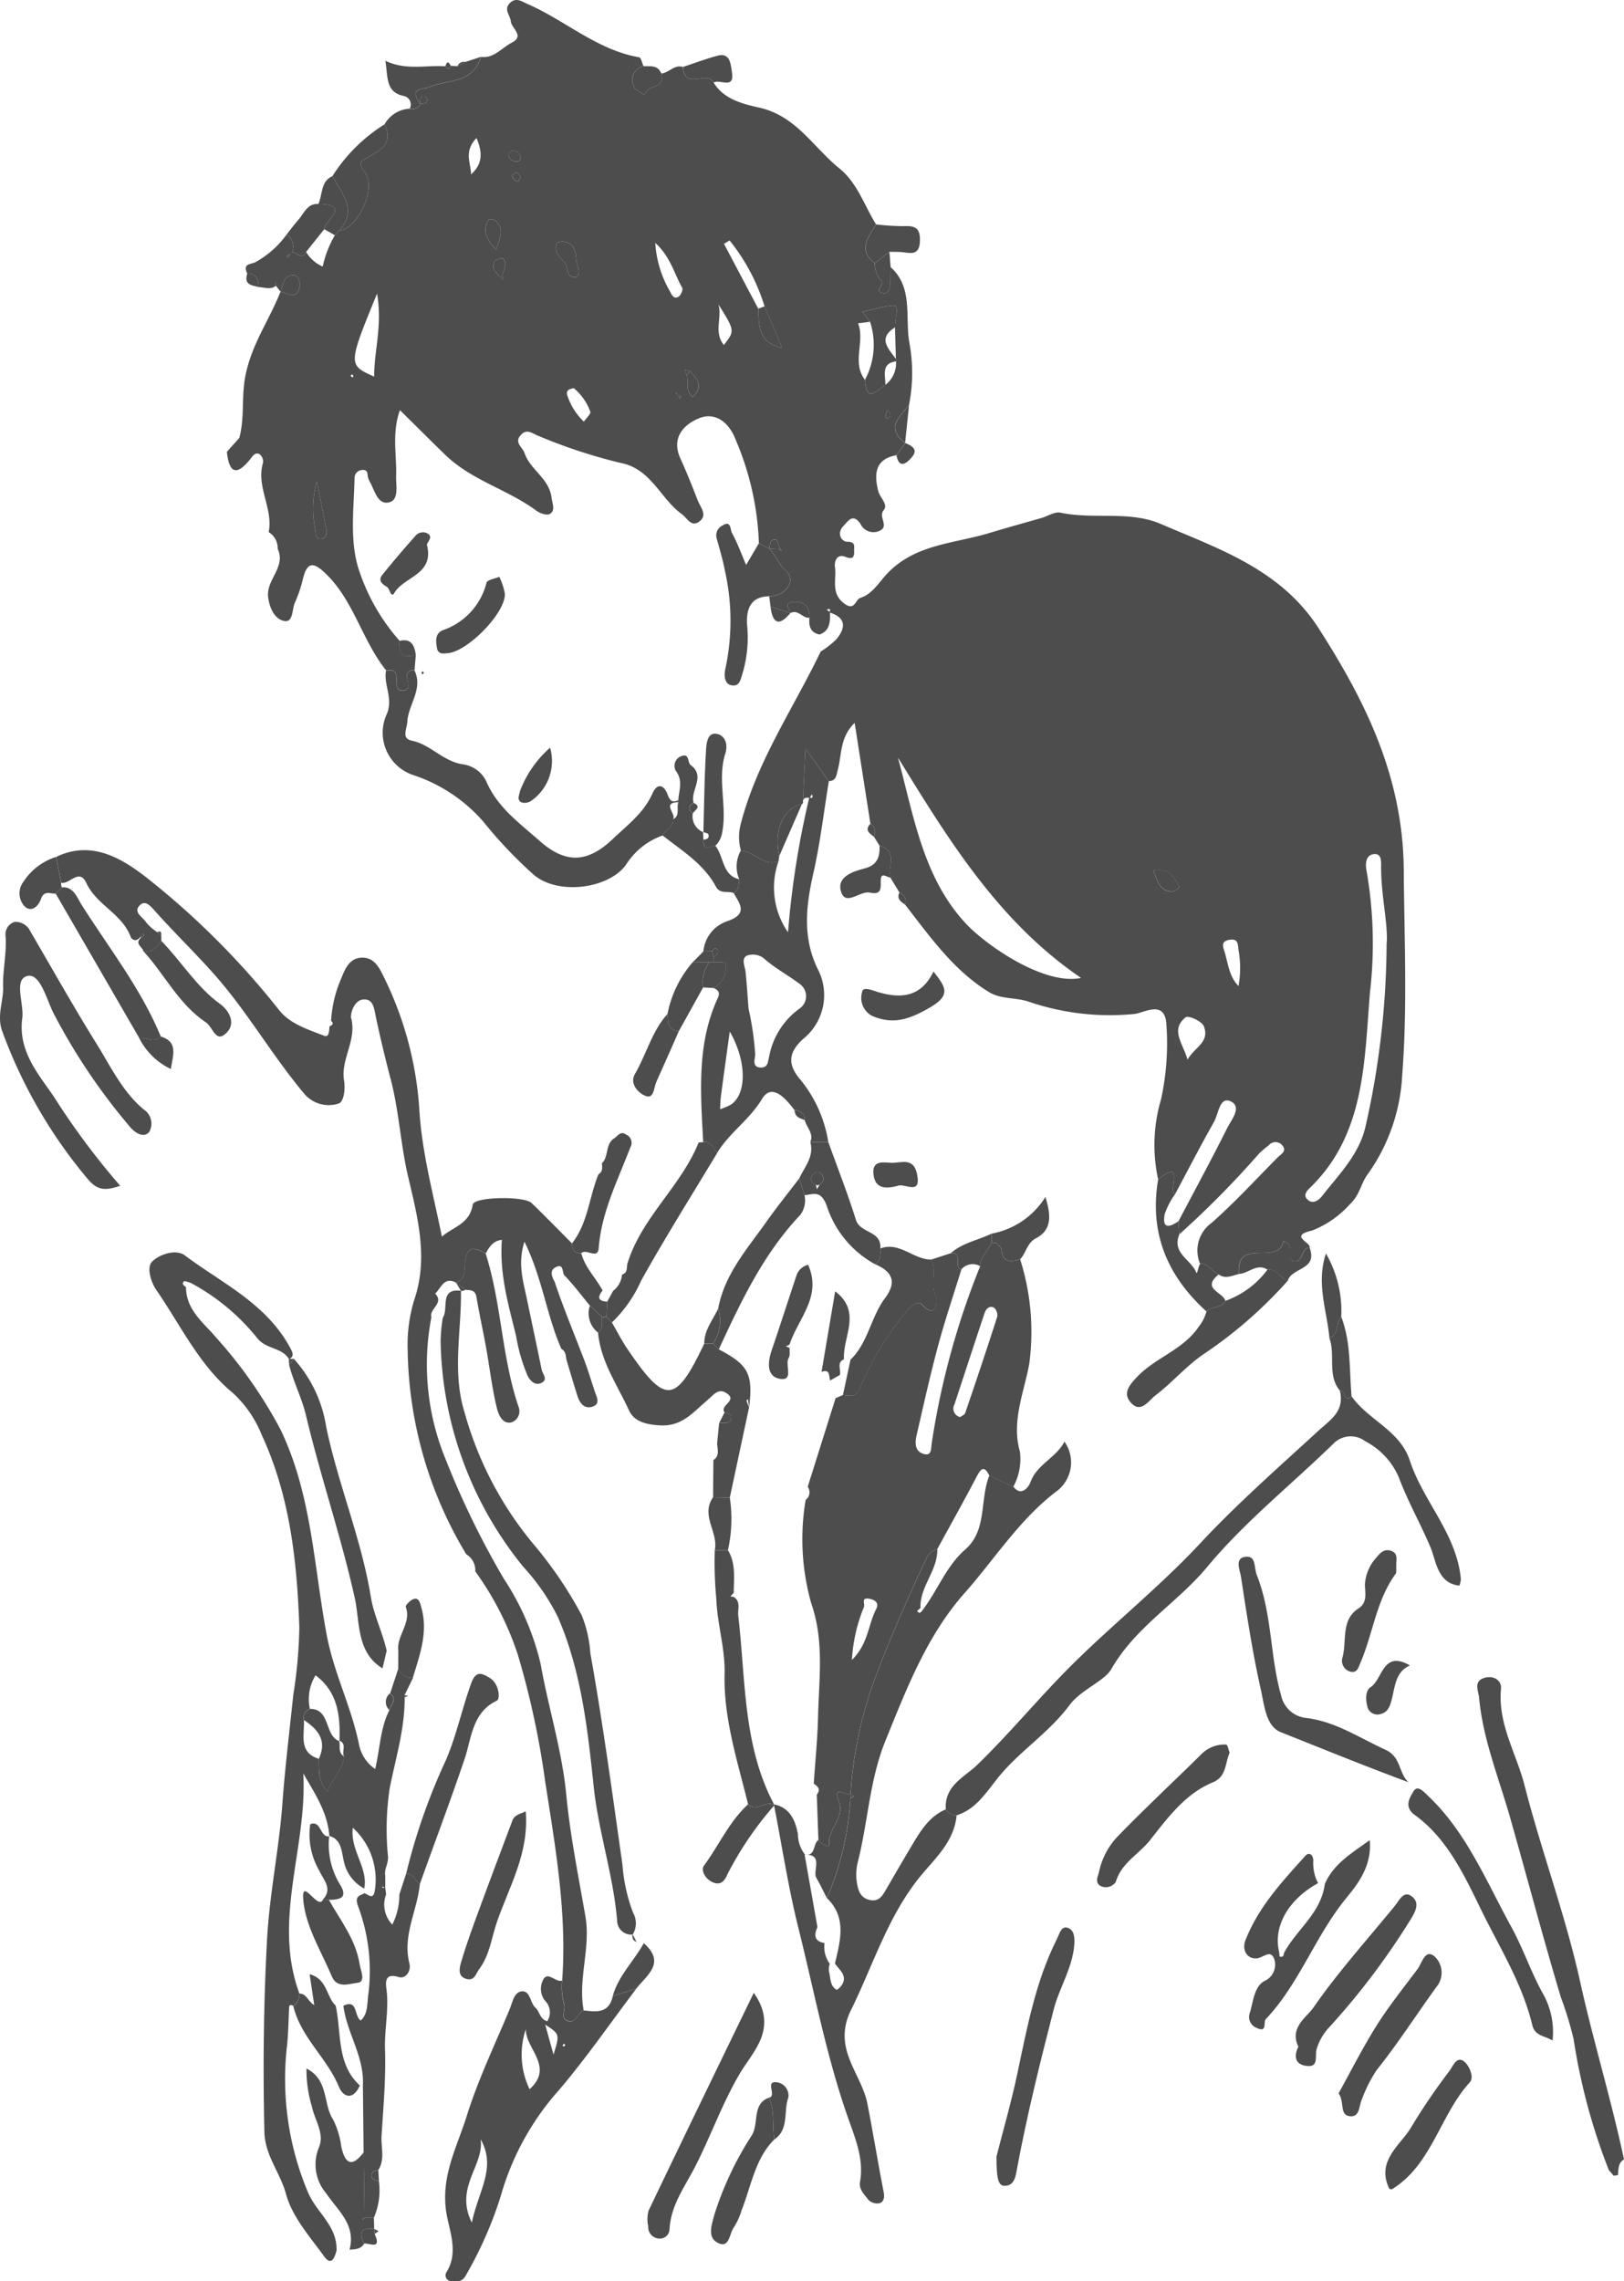 <svg xmlns="http://www.w3.org/2000/svg" xmlns:xlink="http://www.w3.org/1999/xlink" width="134.947" height="189.484" viewBox="0 0 134.947 189.484"><defs><clipPath id="a"><rect width="134.947" height="189.484" fill="#4d4d4d"/></clipPath></defs><g clip-path="url(#a)"><path d="M58.081,55.672c-1.95-2.422-2.652-5.675-4.907-7.923-1.137-1.133-1.676-1.144-2.042.519a10.918,10.918,0,0,1-.638,1.824c-.232.557-.129,1.638-.874,1.49s-1.2-.976-1.331-1.952c-.206-1.487,1.506-2.5.789-4.049a1.548,1.548,0,0,0-.749-1.38c.4-1.973-1.077-3.785-.461-5.791a.8.8,0,0,0-.3-.689c-.391-.19-.6.208-.817.478-1.165,1.426-1.726.984-1.893-.673l1.03-1.149c.457-1.658.167-3.377.5-5.115.513-2.668,1.99-4.658,2.909-7,.572,0,1.356.737,1.592-.406.066-.319-.013-1.009-.522-1-.771.014-.859.782-1.04,1.388l-.382-.489c0-.106,0-.211-.006-.316q-.017.159-.034.318c-.452.34-.938.1-1.411.089,0-.659-.219-1.126-.941-1.126-.432-.882.351-.736.725-.971a7.928,7.928,0,0,0,2.547-2.274,1.2,1.2,0,0,1,.435,1.494l.037.049-.5.243.069.135L50.245,21l-.021-.04c.4-.081.829.727,1.216-.033a2.964,2.964,0,0,0,1.38,1.213,8.879,8.879,0,0,1,1.01-2.6l.351-.37c1.553-.19,3.157-3.505,2.136-4.848-.675-.888-.251-.957.27-1.257,1.041-.6,2.132-1.155,1.372-2.738a2.542,2.542,0,0,1,2.093-1.3.767.767,0,0,0,.9-.39c.223-.067.564.026.538-.385a.372.372,0,0,0-.249-.263c-.387-.016-.291.343-.361.573-.9-1.29.219-1.091.862-1.353,1.517-.619,3.577-.258,4.236-2.485,1.069.144,1.713-.749,2.543-1.174,1.111-.57-.01-1.179-.068-1.77C68.4,1.252,67.8.758,68.42.209c.491-.436.946-.083,1.368.1,3.158,1.362,5.827,3.853,9.329,4.449.153.026.24.481.358.736a1.174,1.174,0,0,0-.8,1.7c.105.312.6.478.919.711.069-.916,1.79-.464,1.357-1.8.636-.052,1.09-.766,1.8-.542.124,2,1.995.235,2.554,1.3.878,1.456,2.627,1.81,3.817,2.083,3.059.7,4.475,3.306,6.624,5.037,1.5,1.21,2.075,3.075,3.052,4.655-.629,1.056-1.558,2.1-.109,3.234a2.211,2.211,0,0,0,.591,1.506c.189.277-.656.8.067.971.47.112.638-.41.646-.879.007-.427.01-.855.015-1.283,1.935,1.732,1.159,4.245,1.58,6.388a13.735,13.735,0,0,1-.053,5.085c-.8.965-1.963,1.888-.328,3.133l.024.007-.744,1.01c-1.734.322-1.883,1.5-1.5,2.995.14.542.841,1.1.457,1.555-.5.588.465,1.306-.31,1.711a1.194,1.194,0,0,1-1.629-.557c-.626-.9-1-.267-1.421.179-.59.632-.148,1.308.329,1.308.733,0,.544.42.563.763.035.619-.2.694-.759.478-.638-.245-.9.34-.832.84.149,1.041-.386,2.227.808,3.076.857.61.875-.364,1.312-.5.944-.3,1.468-1.182,2.111-1.894,2.331-2.574,5.618-2.588,8.573-3.484,1.446-.438,2.9-.835,4.355-1.255.531-.153,1.1-.541,1.582-.44,2.761.583,5.721-.189,8.332.934,4.832,2.078,9.977,3.773,13.124,8.676,3.908,6.089,7.014,12.368,7.069,20.089.041,5.687.313,11.333-.131,17.04a15.489,15.489,0,0,1-2.895,8.25c-.551.763-.617,1.677-1.48,2.484a8.272,8.272,0,0,1-3.108,2.153c-2.022.448.011,1.028-.224,1.426-.757-.039-.47,1.473-1.493,1.071-.332-.465.245-1.389-.671-1.6-.439,2.094-3.952-.415-3.7,2.712-.56.134-1.116.447-1.686.036-.562-.2-.825-.969-1.537-.88a2.827,2.827,0,0,1,.97-3.41c1.917-1.7,3.666-3.6,5.475-5.427.269-.272.818-.525.363-1.031a.732.732,0,0,0-1.121.041,7.083,7.083,0,0,0-.8.686A78.025,78.025,0,0,1,124,102.525q-.034-.545-.067-1.091c1.358-2.577,2.747-5.137,4.051-7.743.34-.682,1.265-1.756.273-2.213-.912-.419-1,1.053-1.381,1.721-1.115,1.973-2.157,3.992-3.227,5.993-.645-.187.853-3.075-1.408-1.225a13.362,13.362,0,0,1,.239-6.649,21.736,21.736,0,0,0,.448-6.193c-.105-2.15-1.877-.968-2.683-.9a20.832,20.832,0,0,1-8.729-1.012c-1.125-.394-2.306-.172-3.375-.833-2.916-1.8-4.858-4.577-6.928-7.238a.808.808,0,0,0-.472-1.015l-.757-1.236c-.245-.9.672-2.233-.894-2.645l-.46-.735c.113-.428.127-.827-.3-1.094-.424-2.713-.848-5.427-1.307-8.37-1.226,1.172-1.069,2.628-1.392,3.86-.141.537-.136.947-.754.976L92.939,62.2c-.089,1.752-.154,3.045-.22,4.338a.2.2,0,0,1-.083.26c-1.547.319-2.37,2.205-1.879,4.306l-.059.431c-1.242.48-2.023-.83-3.128-.88a4.211,4.211,0,0,1-.035-2.13c1.339-5.258,4.377-9.641,6.665-14.408a7.419,7.419,0,0,0,1.287-1c.822-.977.826-1.82-.555-2.242.079-.249.062-.388-.227-.221l.268.186c.013.775.023,1.548-.866,1.863-.75-.147-.913-.687-.842-1.383.033-1.023-.543-1.405-1.4-1.31-.751.083-.261.579-.185.922h0l-1.648-.54q-.055-.43-.11-.86c1.476-.037,2.239-1.349,1.4-2.109-.644-.582-.865-1.32-1.407-1.858l.8.058.24.153-.144-.254c-.115-.243-.21-.678-.349-.7-.466-.055-.491.387-.541.749l-.854-.447a23.944,23.944,0,0,0-1.93-8.593c-.589-1.539-1.755-2.3-3.015-1.8-1.17.463-2.417,1.538-1.569,3.379.525,1.14.981,2.315,1.443,3.486.223.563.836,1.2.1,1.736-.666.479-.983-.3-1.45-.637-1.777-1.291-2.539-3.763-5.081-4.245a44.269,44.269,0,0,1-6.807-2.239c-.525-.192-.955-.641-1.471-.085-.589.635.14,1.025.3,1.5.474,1.409,2.042,2.083,2.251,3.721.065.51.334,1.056-.139,1.34-.25.151-.82-.043-1.121-.265-2.406-1.778-5.393-2.517-7.591-4.657-1.237-1.2-2.461-2.425-3.754-3.7-.683,1.94-.253,3.73-.314,5.5-.025.722.263,1.94-.56,2.156-.968.254-1.208-.955-1.611-1.683a1.49,1.49,0,0,1-.169-.4c-.057-.271,0-.614-.419-.6a.664.664,0,0,0-.695.665c-.054,2.641-.45,5.408.44,7.863a16.68,16.68,0,0,0,3.3,5.657c-.121,1.122.343,1.488,1.352,1.15q-.052.65-.105,1.3c-1.374-.048.06,1.557-.881,1.683-1.223.162.018-1.835-1.278-1.683a1.179,1.179,0,0,1-.208-.011M82.336,32.821l-.161-.23c.007.043,0,.1.024.124a.665.665,0,0,0,.163.081c.069.1,0,.475.279.152l-.3-.127m1.027-1.981-.487-.128.194.454c.187.558-.2,1.278.49,1.8.95-.848.38-1.486-.2-2.121m5.649-5.2C89.08,27,88.976,28.484,91,28.89l-1.465-3.442a16.327,16.327,0,0,0-2.907-5.475l-.464.28,2.845,5.384m11.366,1.554a9.2,9.2,0,0,1,.106-1.075c.086-.4.07-.8-.4-.736-.81.105-1.605.336-2.406.515l.622.834-.992.127c.595,1.509-.545,3.25.572,4.689.142,2,.994.878,1.694.423a2.243,2.243,0,0,0,.886-1.955l-.008-.191q-.038-1.315-.075-2.63m.247,35.739c1.334,4.937,2.1,10.017,5.688,13.832,1.591,1.689,6.4,5.109,9.529,4.467-6.878-4.675-11.031-11.512-15.217-18.3m40.6,15.533c.159-1.568-.443-3.945-.453-6.358,0-.5.074-1.219-.584-1.161-.686.061-.751.789-.626,1.391a34.973,34.973,0,0,1,.289,10.046c-.478,5.711-.385,11.726-4.872,16.165-.255.253-.749.657-.349,1.066.422.431.9.166,1.252-.284,1.4-1.793,3.074-3.439,3.6-5.779a69.985,69.985,0,0,0,1.747-15.086M57.336,24.39c-2.42,5.914-2.42,5.914-.239,6.894-.016-2.148.7-4.224.239-6.894m67.346,63.628c.565-1.023,1.881-1.448,1.352-2.781-.166-.419-1.286-.914-1.507-.737-1.3,1.032-.228,2.158.156,3.518M80.454,20.18a9.074,9.074,0,0,0,1.208,4c.158.306.331.712.734.458.184-.116.381-.587.3-.727-.664-1.162-.97-2.578-2.243-3.736M73.9,23.021c.438-.444.027-.914,0-1.363-.045-.739-.166-1.48-1.07-1.589-.187-.022-.525.033-.562.141-.257.739.275,1.173.672,1.641.322.38.063,1.274.961,1.17m55.017,58.889a8.509,8.509,0,0,0,0-3.014c-.06-.54-.055-.962-.786-.827-.669.124-.511.557-.39.934.311.975.367,2.072,1.179,2.907M85.7,25.28c.33,1.1-.413,2.315.454,3.379.92-1.185.92-1.185-.454-3.379M73.686,32.245c-.35.062-.628.147-.564.519a5.169,5.169,0,0,0,1.4,2.257c.19-.279.6-.655.534-.821a4.514,4.514,0,0,0-1.372-1.955M52.334,39.974a8.548,8.548,0,0,0-.121,4.076c.046.389,0,.737.469.7.442-.039.511-.4.436-.792-.228-1.189-.467-2.376-.785-3.979m69.5,32.34c.367.848.522,1.707,1.565,1.753.209.009.624-.395.618-.4-.441-.775-.848-1.639-2.183-1.348M67.228,20.737c.361-1.007.665-1.716-.013-2.374-.185-.179-.582-.253-.717.059-.353.812-.061,1.493.731,2.315m-1.63-9.27c-1.1,1.15-.448,2.093-.456,3.022.944-.849.987-1.776.456-3.022m2.221,11.745c-.255-.6.53-1.2-.038-1.737-.095-.089-.615.077-.691.247-.332.746.325,1.053.729,1.49m.727-10.7c-.074.082-.307.242-.285.337a.651.651,0,0,0,.725.575.307.307,0,0,0,.238-.456.62.62,0,0,0-.678-.456m.717,2.158c-.091-.106-.194-.327-.324-.347s-.272.178-.409.28c.108.147.187.353.33.43.233.125.326-.088.4-.362M99.97,34.325l-.213-.262a1.112,1.112,0,0,0-.146.362c0,.162-.019.446.275.276.071-.041.058-.243.084-.376m-44.6-3.1-.113-.142-.125.132.174.145.065-.134" transform="translate(-26.004 0)" fill="#4d4d4d"/><path d="M169.378,235.891l1.631-.532c1.087-.125.182,1.19.886,1.342-.656,2.125-1.371,4.232-1.949,6.38-.656,2.439-1.2,4.912-1.77,7.374-.158.68-.166,1.4.646,1.592.586.136.543-.411.6-.86a64.993,64.993,0,0,1,4.03-14.747c.019-.814.678-1.286.958-1.961a3.452,3.452,0,0,0,.41.027l.4.463c.049,1.194.748,1.143,1.553.889a19.875,19.875,0,0,1,.765,8.642c-.408,2.358-1.515,4.786-.78,7.35a4.853,4.853,0,0,1-.548,2.906l-2-.927c-.4-.816-.667-.642-1.039.069-1.062,2.032-2.183,4.029-3.282,6.039a1.339,1.339,0,0,0-.916.8c-1.445,3.042-2.79,6.121-4.012,9.277a33.875,33.875,0,0,0-2.277,10.235c-.3.278-1.525-.836-.978.627s-1.037,2.333-.774,3.707c.027.144-.686-.106-.92-.487q-.067-1.885-.136-3.77c.361-.437.082-.681-.25-.908.124-1.866.314-3.73.358-5.6.073-3.122.523-6.218-.557-9.342a19.581,19.581,0,0,1-.474-8.631.769.769,0,0,0,.169-1.082q1.159-3.68,2.316-7.361l.6-.258c.542.037,1.122.246,1.4-.537a24.319,24.319,0,0,1,3.455-5.866c.439-.616,1.263-1.6,1.735-1.1,1.28,1.353,1.234-.523,1.21-.561-.609-1,.065-2.2-.472-3.188m2.425,13.081c.135-.107.37-.193.423-.348.906-2.657,1.8-5.318,2.657-7.992a.845.845,0,0,0-.262-.748c-.371-.2-.668.083-.794.459-.842,2.524-1.669,5.054-2.5,7.58a.719.719,0,0,0,.479,1.049m-9,20.173c1.369-1.341,1.352-2.953,2.017-4.228.269-.515-.092-.769-.561-.856-.746-.139-.331.43-.464.708a13.517,13.517,0,0,0-.991,4.376" transform="translate(-92.006 -131.264)" fill="#4d4d4d"/><path d="M54.725,193.9c.315,1.2,1.208,2.045,1.774,3.092-.471.58-.353.894.383.928l-.064,1.265c-.12.008-.24.014-.361.018l-1.015-.951c-.7-.844-1.353-1.728-2.11-2.506-.222-.228-.025-1.041-.733-.684-.666.336-.131,1.077-.079,1.231.736,2.188,1.625,4.318,2.449,6.474.329.861.586,1.751.884,2.625.16.468.482,1.029-.2,1.254-.651.215-1.044-.265-1.239-.874-.323-1.008-.617-2.025-.923-3.039-.058-.337-.058-.7-.417-.885-1.231-2.786-1.588-5.907-3.07-8.906-.58,1.8-.111,3.269.2,4.745.411,1.964.83,3.926,1.233,5.892.076.369.564.823-.04,1.1-.515.237-.911-.18-1.126-.591a14.3,14.3,0,0,1-.96-3.312c-.635-2.583-1.394-5.127-1.182-7.988-.753.083-1.049.6-1.342,1.128-.775-.375-1.508-.843-1.7.666-.077.595.091,1.49-.794,1.751-.965-.508-1.215.452-1.707.92.782.811-.524,1.255-.316,1.965a20.69,20.69,0,0,0,1.207,11.855,71.008,71.008,0,0,0,4.813,9.864,21.943,21.943,0,0,1,3.063,7.1c.635,3.62,1.767,7.117,2.122,10.815.325,3.4,1.01,6.76,1.594,10.127.454,2.62-.633,5.192-.148,7.8-.489.21-.614,1.093-1.282.889-.743-.228-.129-.969-.36-1.475a5.491,5.491,0,0,1-.141-1.885c.407-5.617-.562-11.059-1.421-16.584a69.689,69.689,0,0,0-2.262-10.47,25.208,25.208,0,0,0-3.538-6.927,1.543,1.543,0,0,0-.747-1.419A33.715,33.715,0,0,1,40.3,201.968a12.854,12.854,0,0,1,.527-4.139c1.208-3.479.32-6.849-.486-10.271-.628-2.668-.755-5.455-1.455-8.126-.446-1.7-.861-3.416-1.227-5.139-.14-.661-.178-1.46-.944-1.476-.881-.018-1.2,1.23-1.112,1.561.486,1.846-.879,3.388-.592,5.151.122.751-.005,1.863-.509,1.955a2.658,2.658,0,0,1-2.852-.9c-2.631-3.143-4.683-6.752-7.392-9.812-1.591-1.8-3.317-3.463-4.916-5.254-.423-.473-.849-1-1.325-.494-.541.57.285.961.543,1.385a4.1,4.1,0,0,0,.938.828l.329.272c0,.151,0,.3.007.453-.391.487-.759,1.018-1.49.859-.079-.374-.77-.624-.206-1.126.034-.13.435-.107.144-.373l-.206.315c-.3.407-.678.279-.808-.055-.744-1.915-2.813-2.6-3.663-4.423-.6-1.3-1.4.143-2.1-.033l-.419-2.142c3.025-1.464,5.6.2,7.719,1.874a66.772,66.772,0,0,1,10.826,10.864c.9,1.134,2.393,1.591,3.721,2.113.439.172.411-.433.454-.772.188-.113.417-.214.131-.471a10.271,10.271,0,0,1,.859-3.559c.323-.814.692-1.622,1.625-1.681,1.005-.064,1.46.679,1.881,1.568a29.058,29.058,0,0,1,2.957,10.9c.2,3.654,1.16,7.108,1.883,10.7.943-.824,2.3-1.027,2.567-2.661.105-.655,4.263-.73,4.89-.127,1.138,1.095,2.24,2.232,3.356,3.351-.009.548.237.834.771.821" transform="translate(-6.424 -89.803)" fill="#4d4d4d"/><path d="M45.091,319.2c-.229.95-.561,1.168-1.033.516-1.189-1.642-2.657-3.285-3.168-5.178-.483-1.792-1.759-3.2-1.8-5.181-.121-5.33-.068-10.641.223-15.972.208-3.812,1-7.519,1.276-11.289.222-3.033.591-6.033.907-9.047a39.479,39.479,0,0,0,.5-5.574c-.192-5.547-.788-10.957-3.136-16.017a9.5,9.5,0,0,0-2.4-3.47c-2.792-2.3-4.327-5.622-6.348-8.542-.453-.654-.821-1.885-.358-2.35.638-.641,2-1.069,2.727-.526,3.118,2.338,6.81,4,8.8,7.764.206.391.261.638-.139.866-.614-1.038-1.929-.79-2.7-1.827a17.824,17.824,0,0,0-5.532-4.55c-.178-.034-.445-.161-.516-.086-.184.2,0,.353.182.459.007,1.942,1.51,3,2.525,4.22a37.982,37.982,0,0,1,5.289,7.54c2.628,5.369,2.8,11.385,3.874,17.112.6,3.206,2.051,5.983,2.682,9.089a3.212,3.212,0,0,0,1.354,2.075c.407-1.742.424-3.436,1.186-4.9.111-.457.7-.893.055-1.383l.687-2.081a1.242,1.242,0,0,0,1.211.794l-.7,1.44.008.174c.021,2.6-.749,5.055-1.244,7.558a22.752,22.752,0,0,0-.139,5.668c.034.625-.341,1.063-.226,1.617l-.154.05.15-.1q0,.5,0,.992L48.837,289c.046.039.09.107.137.109s.1-.061.148-.1q.042.319.085.638a2.38,2.38,0,0,0,.514,2.506,5.433,5.433,0,0,0,.586-2.506l.566-1.731c.578,0,.728.621,1.139.861-.208,2.21-1.461,4.259-.869,6.606.158.627-.3,1.31-.9,1.128-1.032-.317-1.108.254-1.014.952.229,1.7-.169,3.4-.115,5.045.081,2.422-.139,4.805-.286,7.193-.058.936.3,1.958-.273,2.848-.271.048-.582.1-.559.466s.342.38.609.425a5.741,5.741,0,0,1-.421,3.073l-.778,0v0l-.069-5.457q-.03-2.77-.061-5.539c.133-2.388-1.334-4.346-1.621-6.621,1.23-.578.872.875,1.443,1.228.637-.586.51-1.431.632-2.178a15.364,15.364,0,0,0-.875-7.376c-.27-.813.171-.8.542-1.023.386.135.775.631.891-.361a5.827,5.827,0,0,0-1.848-5.077c-.236,1.891,1.286,3.3.951,5.052a3.308,3.308,0,0,1-1.693-2.258c-.19-.727-.165-1.838-1.222-2.112l.014.018c-.14-1.956-1.186-3.512-2.168-5.211.351,6.152-2.581,12.153-.322,18.284a1.174,1.174,0,0,1-.508,1.032.555.555,0,0,0-.193-.078c-.05,0-.142.058-.144.095-.063,1.085-.066,2.177-.18,3.256a24.184,24.184,0,0,0,1.741,12.21c.7,1.668,2.417,2.758,2.372,4.79m.212-42.317.027.042c.084-2.1-.129-4.075-1.984-5.464a3.786,3.786,0,0,0-.475,2.782.794.794,0,0,0-.494.926c.074,1.216-.483,2.7,1.234,3.223.04.912-.1,1.874.743,2.715.343-1.093,1.3-1.759,1.348-2.934-.2-.406.282-1.047-.4-1.29" transform="translate(-17.122 -132.293)" fill="#4d4d4d"/><path d="M159.367,301.28a33.872,33.872,0,0,1,2.276-10.236c1.223-3.156,2.567-6.234,4.012-9.277a1.332,1.332,0,0,1,.915-.8c.038,1.794-1.468,3.1-1.4,4.9-.1.083-.282.232-.278.239.182.265.32.119.449-.069,1.25-1.625,1.963-3.658,3.548-5.037,1.85-1.608,1.19-4.146,2.005-6.144l2,.927c.679.887,1.294-.047,1.4-.335.551-1.55,2.117-2.023,2.841-3.406a2.986,2.986,0,0,1-.575,4.06c-3.132,2.341-5.2,5.671-7.747,8.543-3.1,3.5-4.79,7.9-6.555,12.242-1.313,3.226-1.447,6.718-2.288,10.047a4.323,4.323,0,0,0-.089,1.708c.1.62.259,1.278,1.05,1.463.715.167,1.022-.249,1.325-.771.672-1.155,1.341-2.312,2.025-3.459.782-1.309,1.519-2.669,2.993-3.29a.926.926,0,0,0,.9.492c-.192,2.1-1.68,3.48-2.845,4.863-2.822,3.347-4.045,7.493-5.935,11.321-1.584,3.209.871,5.231,1.368,7.783.477,2.447.879,4.911,1.355,7.359.081.415,0,.808-.364.9a1.03,1.03,0,0,1-.9-.274c-.321-.435-.819-.856-.705-1.5.335-1.9-.4-3.62-.984-5.285-1.813-5.14-2.813-10.5-4.13-15.774-.838-3.353-1.361-6.792-2.024-10.191l-.029-.072.024-.034c1.312.255,1.78,1.338,1.984,2.486a2.741,2.741,0,0,0,.586,1.681l-.031.012q.532,3.006,1.064,6.012c-.313.69-.24,1.192.59,1.325a2.35,2.35,0,0,0,.436,1.718,1.651,1.651,0,0,0-.076.622c.16.536.064,1.206.633,1.537.06.035.311-.2.416-.35.493-.715-.027-1.17-.415-1.653-.044-.054-.086-.11-.129-.165.44-1.9,1.006-3.825-.666-5.445a24.128,24.128,0,0,0,1.955-8.282l.275-.185-.288-.2Z" transform="translate(-88.683 -152.294)" fill="#4d4d4d"/><path d="M141.933,149.752c1.1.05,1.887,1.361,3.128.88a6.517,6.517,0,0,0,.787,5.908,73.492,73.492,0,0,1,1.77-11.209c.278.107.322,0,.211-.253l-.178.3c-.233-.016-.483-.077-.57.26.066-1.293.131-2.585.219-4.338l1.94,2.688c-.42,2.56-.719,5.151-1.293,7.673-.614,2.7-.894,5.3.345,7.883a4.673,4.673,0,0,1-1.181,5.85c-1.341,1.212-1.234,2.219-.228,3.4a10.751,10.751,0,0,1,2.31,5.174l-1.494,0c.306-.735-.316-1.215-.458-1.828a.777.777,0,0,0-.846-.816c-.727-.971-1.885-2.3-2.7-.953-1.049,1.746-2.7,2.794-3.719,4.467-.363-.332-.517-.975-1.176-.869-.212-4.064-.559-8.145,1.218-11.984.214-.461,0-.656-.35-.816a2.019,2.019,0,0,0,1.031-1.859c-.04-.458-.68-.225-1.053-.292q0-.213,0-.426c.247-.128.485-.32.317-.612-.139-.242-.307-.025-.423.126l-.726.021a2.924,2.924,0,0,1,1.982-2.508c1.728-.594,1.088-1.383.535-2.336.458-.247.406-.72.461-1.148a2.69,2.69,0,0,1,.135-2.382m.643,13.138a24.455,24.455,0,0,1,.551,3.793c.028.243-.355,1.089.478,1.09.589,0,.567-.471.677-.892a6.327,6.327,0,0,1,2.521-4,1.247,1.247,0,0,0,.058-2.027c-.991-.749-2.095-1.328-3.043-2.175a1.493,1.493,0,0,0-1.386-.2c-.5.262-.147.9-.1,1.386.1,1.006.164,2.017.242,3.027m-1.561,1.889c-.259,1.884-.507,3.65-.742,5.417-.045.341-.042.69-.061,1.035a4.87,4.87,0,0,0,.911-.387c1.321-.9,1.3-3.624-.108-6.065" transform="translate(-80.367 -79.101)" fill="#4d4d4d"/><path d="M187.877,297.67a.926.926,0,0,1-.9-.492c-.129-1.986,1.574-2.689,2.608-3.691,2.815-2.728,5.3-5.785,8.09-8.525,3.419-3.361,7.169-6.369,10.437-9.875,3.1-3.322,6.477-6.279,9.79-9.323,1.064-.977,2.229-1.636,1.822-3.374.437-.1.315,1.074.974.473,1.39,2,4,2.8,4.837,5.335,1.126,3.428,3.893,6.075,4.246,9.862a2.109,2.109,0,0,1-.121.529c-1.819-.168-1.941-2.067-2.385-3.13-.827-1.981-1.9-3.844-2.656-5.869a6.073,6.073,0,0,0-2.78-2.986,2,2,0,0,0-2.648.195c-3.508,3.415-7.377,6.492-10.5,10.251-2.488,2.994-5.92,4.926-7.958,8.476-.574,1-2.528,1.716-3.464,2.979-1.723,2.326-4.183,3.846-5.943,6.034-1.038,1.291-1.841,2.617-3.443,3.131" transform="translate(-108.388 -146.886)" fill="#4d4d4d"/><path d="M99.51,375.76c1.044.123,2.109.294,2.434-1.192l1.944-.6c-2.125,2.81-4.134,5.728-6.408,8.4a22.35,22.35,0,0,0-4.863,8.865,32.639,32.639,0,0,1-2.85,6.474c-.336.653-.721.547-1.167.549a.492.492,0,0,1-.493-.727c1.032-1.6.286-3.375.03-4.813-.551-3.1.849-5.558,1.666-8.175.946-3.031,2.333-5.913,3.558-8.846.235-.563.357-1.416.974-1.508.764-.115.72.938,1.176,1.345.359.32.366.965.988,1.13a1.365,1.365,0,0,0-.19-1.708,1.594,1.594,0,0,1-.093-1.837c.4-.543.967.319,1.51.174a5.5,5.5,0,0,0,.141,1.886c.232.505-.383,1.247.36,1.474.668.2.793-.679,1.282-.889m-8.545,10.708c.3,2.19-2.2,3.978-.735,6.918.562-2.667,2.06-4.569.735-6.918m3.751-9.154a6.629,6.629,0,0,0,.311,4.99c2.082-1.857-.348-3.376-.311-4.99m2.3,2.119c.526-1.7.526-1.7-.688-2.492.243.877.428,1.549.688,2.492m.86-.671.125-.118-.113-.131-.129.181.117.069" transform="translate(-51.022 -208.773)" fill="#4d4d4d"/><path d="M75.972,126.473a1.136,1.136,0,0,0,.207.011c1.3-.151.056,1.846,1.278,1.683.942-.125-.492-1.73.882-1.682.733,1.566-.522,2.829-.6,4.278-.034.6-.519,1.378.383,1.562,1.547.315,2.582,1.708,4.2,1.957a2.542,2.542,0,0,1,1.974,1.408c.922,2.169,2.772,3.482,4.417,4.941,2.2,1.951,4.016,1.852,6.129-.168,1.189-1.137,2.537-2.123,3.256-3.731.436-.975.985-.709,1.278.085.205.557.425.661.89.445l0,.173c-1.452.027-.116,1.017-.45,1.43.059.686-.639.839-.855,1.331a5.894,5.894,0,0,0-3.01,2.376c-1.416,2.073-5.775,2.643-7.781.822a37.169,37.169,0,0,1-4.108-4.338,13.221,13.221,0,0,0-5.876-3.892,3.709,3.709,0,0,1-2.13-5.1c.517-1.314-.315-2.4-.079-3.59" transform="translate(-43.894 -70.801)" fill="#4d4d4d"/><path d="M103.078,297.009a1.164,1.164,0,0,1-1.3-1.14c-.311-3.789-1.553-7.371-1.954-11.2-.491-4.693-1.028-9.586-2.978-14.046a18.012,18.012,0,0,0-2.871-4.16A30.5,30.5,0,0,1,87.11,247.7a13.639,13.639,0,0,1,.184-1.927c.509-.737-.316-2.461,1.5-2.229l.008.022c.04,3.361-.747,6.726.3,10.083a29.236,29.236,0,0,0,5.725,10.937,33.727,33.727,0,0,1,4,5.891,10.191,10.191,0,0,1,.725,3.171c1.045,5.825,1.834,11.7,2.668,17.567a14.214,14.214,0,0,0,.875,3.97,1.787,1.787,0,0,1-.023,1.828" transform="translate(-50.497 -136.325)" fill="#4d4d4d"/><path d="M303.771,357.838q-.175.019-.347.051l-.41-.47a50.322,50.322,0,0,1-2.926-10.881,29.526,29.526,0,0,0-1.055-3.459c-1.492-4.973-2.815-10.008-4.237-14.993-.927-3.249-2.25-6.474-2.565-9.922-.051-.553-.494-1.372.47-1.639.757-.21,1.416.219,1.351.917-.269,2.938,1.281,5.367,1.96,8.021,1.393,5.449,3.386,10.742,4.6,16.229,1.1,4.985,2.6,9.85,3.663,14.835-.5.3-.457.823-.5,1.311" transform="translate(-169.328 -177.165)" fill="#4d4d4d"/><path d="M9.979,195.859c-1.3.462-1.925.329-2.671-.54a40.807,40.807,0,0,1-7.1-12.233c-.516-1.352.092-2.514.052-3.756-.044-1.359.31-2.8.2-4.236a1.071,1.071,0,0,1,.785-1.157,1.362,1.362,0,0,1,1.278.793c1.816,3.1,3.574,6.239,5.469,9.284,1.2,1.921,2.188,4.044,3.943,5.5a1.406,1.406,0,0,1,.475,1.858c-.46.579-1.21.092-1.634-.436a50.4,50.4,0,0,1-6.359-9.47c-.575-1.187-1.108-3.291-2.148-3.032-1.156.288-.256,2.3-.42,3.519-.369,2.763,1.427,4.73,2.636,6.524a61.94,61.94,0,0,0,5.5,7.379" transform="translate(0 -97.366)" fill="#4d4d4d"/><path d="M118.58,248.515c.12,0,.241-.01.362-.018l.455.462c.416.721.792,1.472,1.256,2.157,3.163,4.667,4.005,4.691,6.419-.406h.733l.474.482c2.465,1.292,2.86,2.049,2.517,4.822q-.045-.34-.089-.68c-.045.039-.134.093-.127.114.061.193.139.381.212.57q-.8,3.746-1.6,7.492l-1.389-.033q.013-1.542.025-3.083c.521-.339.354-.853.308-1.336l.168-1.744c.372-.07.906.165,1.016-.427.062-.331-.3-.4-.567-.451-.415-.612,1.047-.941.248-1.549-.743-.565-1.142.083-1.705.555-1.136.95-2.048,2.176-3.917,2.066-1.2-.07-2.154-.345-2.56-1.238-.955-2.1-2.355-4.04-2.577-6.468.459-.329.291-.838.336-1.286" transform="translate(-68.549 -139.112)" fill="#4d4d4d"/><path d="M252.7,350.874c.732-1.666,2.162-2.51,3.731-3.641.212,2.224-1.1,3.765-1.986,4.858-2.546,3.13-3.882,7.089-6.646,10.008-.236.249.157,1.184-.788.716a.96.96,0,0,1-.54-1.238c.283-.932.343-2.127,1.186-2.631a1.492,1.492,0,0,0,.869-1.741c-.287-.978-.906-.217-1.458-.157-.838.091-1.27-.709-.967-1.489,1.076-2.766,3.052-4.876,4.964-7.005.389-.434.733.007.673.494a3.563,3.563,0,0,0,.4,1.757c-2.509,1.384-3.767,3.643-3.219,5.78.012.109,0,.3.042.315.227.086.334-.045.34-.283,1.048-1.969,3.081-3.3,3.4-5.743" transform="translate(-142.614 -194.386)" fill="#4d4d4d"/><path d="M259.007,312.486c-3.6-1.328-7.1-2.763-10.609-4.154-1.248-.495-1.373-2.267-1.655-3.523-.7-3.1-1.173-6.252-1.656-9.4-.081-.53-.552-1.527.359-1.644.93-.12.7.858.959,1.516,1.28,3.224,1.084,6.725,2.016,9.987a2.381,2.381,0,0,0,2.04,1.876c2.46.279,4.46,1.659,6.645,2.651,1.3.593,1.073,1.932,1.9,2.688" transform="translate(-141.969 -164.45)" fill="#4d4d4d"/><path d="M136.843,376.043c2.064,2.935-.052,4.849-1.121,6.644-1.513,2.539-2.468,5.327-3.819,7.926-.827,1.59-1.96,3.113-2.059,5.074a.8.8,0,0,1-.878.767.956.956,0,0,1-.894-1.014,2.8,2.8,0,0,1,.026-1.293c2.866-5.992,5.77-11.964,8.745-18.1" transform="translate(-74.209 -210.514)" fill="#4d4d4d"/><path d="M290.441,358.426c-.67-.417-1.461-.361-1.682-1.278-.84-3.495-2.76-6.514-4.289-9.656-1.374-2.823-2.813-5.884-5.477-7.8-.963-.693-.369-1.511-.129-1.931.34-.6.789-.08,1.261.368,3.179,3.021,4.82,7.094,6.892,10.863.97,1.763,1.619,3.72,2.593,5.481a6.466,6.466,0,0,1,.83,3.953" transform="translate(-161.431 -188.933)" fill="#4d4d4d"/><path d="M197.035,382.711c.531-2.086,1.222-4.471,1.736-6.9.807-3.807,1.515-7.632,3.276-11.133.232-.462.355-1.108.9-.933.5.161.6.711.546,1.393-.148,1.963-1.241,3.56-1.716,5.409-1.13,4.395-2.222,8.787-3.051,13.256-.1.517-.185,1.406-1.062,1.369-.487-.021-.648-.634-.632-2.462" transform="translate(-114.225 -203.615)" fill="#4d4d4d"/><path d="M144.038,313.63c-.872-3.566-2.043-7.114-1.952-10.818.053-2.148-.609-4.132-.688-6.24a31.891,31.891,0,0,1-.127-4.048h1.093c.674,1.1.482,2.332.485,3.533l-.274.3.281.052c.6.4.3,1.033.366,1.573.622,5.291.377,10.764,2.97,15.645l-.024.035c-.7-.375-1.43.666-2.13-.036" transform="translate(-81.875 -163.759)" fill="#4d4d4d"/><path d="M236.192,240.473a36.59,36.59,0,0,1-6.922,6.055c-1.5,1-2.656,2.392-4.07,3.47-.6.456-1.222,1.544-2.055.61-.7-.783-.128-1.454.535-2.152,1.539-1.619,3.805-2.218,5.114-4.165a3.422,3.422,0,0,0,.634-1.258c.444-.452,1.23-.229,1.575-.878a7.471,7.471,0,0,0,3.5-2.6c.772-.12,1.054.756,1.689.914" transform="translate(-129.177 -134.102)" fill="#4d4d4d"/><path d="M65.262,280.652l-.346,1.463c-2.184-1.315-1.873-3.887-2.3-5.817-1.142-5.142-2.849-10.1-4.065-15.216-.332-1.4-1.036-2.751-1.4-4.191l.394-.486a10.89,10.89,0,0,1,2.691,5.654c1,4.8,2.929,9.3,3.717,14.161.235,1.449.966,2.917,1.31,4.432" transform="translate(-33.131 -143.539)" fill="#4d4d4d"/><path d="M256.4,370.121c-.775-1.569.694-2.441,1.254-3.25,2.05-2.962,4.474-5.64,6.75-8.43.395-.483.749-1.341,1.449-.78.636.511.305,1.209-.13,1.9a60.262,60.262,0,0,1-6.755,8.946,4.537,4.537,0,0,0-1.052,1.823c-.166.61.219,1.539-.865,1.388-.921-.128-1.049-.8-.651-1.594" transform="translate(-148.511 -200.121)" fill="#4d4d4d"/><path d="M81.446,333.315c-.412-.241-.562-.862-1.139-.862a50.4,50.4,0,0,1,3.285-9.389c.879-2.023,1.35-4.3,2.122-6.432.4-1.089.925-.817,1.568-.414.741.465.869,1.726.553,1.874-2.042.952-2.116,3.189-2.665,4.813-1.182,3.5-2.486,6.939-3.724,10.41" transform="translate(-46.556 -176.826)" fill="#4d4d4d"/><path d="M173.987,236.338c.537.986-.137,2.186.472,3.189.024.038.069,1.914-1.211.561-.472-.5-1.3.486-1.735,1.1a24.317,24.317,0,0,0-3.455,5.867c-.279.783-.859.574-1.4.537l.632-2.944c1.454-1.392,1.69-3.536,2.856-5.093,1.065-1.423.553-2.243-.821-2.84.508-.3.441-.811.44-1.3,1.588-.6,2.754.923,4.223.921" transform="translate(-96.615 -131.712)" fill="#4d4d4d"/><path d="M227.923,329.877c-.408.945-.24,1.985-1.425,2.475-2.228.92-3.715,2.912-5.175,4.774-.924,1.179-2.382,1.878-2.862,3.49a1,1,0,0,1-1.28.322c-.492-.309-.183-.8-.105-1.185a6.065,6.065,0,0,1,1.6-2.979c2.248-2.317,4.61-4.513,6.907-6.779a2.669,2.669,0,0,1,2.062-.792c.109,0,.2.485.276.674" transform="translate(-125.747 -184.292)" fill="#4d4d4d"/><path d="M64.153,405.377c.555-2.1-1-3.261-1.937-4.676a3.69,3.69,0,0,1-.607-3.817c.491-1.151-.35-2.264-.583-3.387a10.729,10.729,0,0,1-.453-3.162c1.862.921,1.371,2.968,2.213,4.237a6.885,6.885,0,0,1,.682,2.259c.338,1.5.929,1.693,1.86.456l.069,5.457a.586.586,0,0,0-.138.074c-.023.021-.021.071-.029.108l.168-.184.778,0,.025.9c-.941-.083-1.4.193-.832,1.229-.283.49-.762.466-1.215.509" transform="translate(-35.108 -218.515)" fill="#4d4d4d"/><path d="M264.663,380.3c1.015-1.826,2-3.79,3.161-5.632,1.026-1.629,2.235-3.134,3.389-4.672.381-.508.627-1.7,1.4-1.086a1.846,1.846,0,0,1,.194,2.536c-1.663,2.294-3.2,4.694-4.962,6.9a11.282,11.282,0,0,0-1.238,2.432c-.263.553-.16,1.5-.98,1.428-.93-.078-.438-1.178-.968-1.907" transform="translate(-153.431 -206.425)" fill="#4d4d4d"/><path d="M120.359,230.483l-.455-.462q.031-.633.063-1.265l.487-.891a1.919,1.919,0,0,0,.746-1.362c.453-.126.381-.537.436-.879,1.178-3.86,4.423-6.391,5.914-10.053.028-.069.262-.045.4-.065.659-.107.812.536,1.175.868-2.127,3.538-4.33,7.029-6.339,10.639a11.073,11.073,0,0,1-2.427,3.47" transform="translate(-69.511 -120.636)" fill="#4d4d4d"/><path d="M11.522,167.44c.974-.094,1.268.854,1.618,1.408,2.28,3.608,4.948,6.966,6.608,10.983-.572.571-1.2.041-1.8.107L11.014,167.96l.508-.521" transform="translate(-6.385 -93.732)" fill="#4d4d4d"/><path d="M90.072,238.471c.89-.259.722-1.155.8-1.75.195-1.509.928-1.042,1.7-.666,1.321,4.145,1.33,8.6,2.732,12.727a.978.978,0,0,1-.583,1.3c-.784.177-1.1-.7-1.221-1.209-.4-1.637-.59-3.327-.889-4.991-.252-1.4-.567-2.8-.8-4.2-.105-.626-.517-.573-.923-.612l-.776-.582Z" transform="translate(-52.217 -131.936)" fill="#4d4d4d"/><path d="M96.37,341.808c.287,3.479-1.371,6.235-2.383,9.156-.455,1.311-.6,2.76-1.472,3.926-.3.4-.383.985-1.02.846-.836-.182-.622-.966-.493-1.409.459-1.573,1.036-3.109,1.6-4.646.873-2.378,1.775-4.746,2.662-7.118.174-.467.6-.523,1.106-.755" transform="translate(-52.684 -191.349)" fill="#4d4d4d"/><path d="M274.238,399.4c-1.131-2.3.9-3.612,1.77-5.051a52.08,52.08,0,0,1,3.209-4.726c.3-.39.6-1.277,1.216-.817.42.315.883,1.313.491,1.741-2.479,2.713-3.157,6.857-6.468,8.882-.047.029-.135-.016-.218-.03" transform="translate(-158.788 -217.588)" fill="#4d4d4d"/><path d="M164.743,224.352c0,.488.068,1-.44,1.3a8.509,8.509,0,0,1-4.03-4.909c-.517-1.287-1.1-.864-1.828-.829L158,218.541c.443-.964,1.252-1.806.931-3.028l1.494,0c.772,2.147,1.608,4.273,2.29,6.451.364,1.163,2.146.871,2.032,2.389m-5.359-5.276.092.348.224-.383c.482-.311.387-.67.026-.977a.5.5,0,0,0-.5.043c-.38.374-.29.717.16.969" transform="translate(-91.594 -120.646)" fill="#4d4d4d"/><path d="M145.843,399.294c-1.617,1.609-1.927,3.919-2.739,5.934a5.288,5.288,0,0,1-.609,1.344c-.414.537-.367,1.914-1.448,1.255-.749-.456-.424-1.409-.185-2.287a26.921,26.921,0,0,1,3.119-6.6c.6-1.014-.014-2.59,1.421-3.114.484,1.109.263,2.317.441,3.469" transform="translate(-81.499 -221.589)" fill="#4d4d4d"/><path d="M131.011,149.2c.216-.492.915-.644.855-1.331.628-.312.28-.96.45-1.43l0-.173c.047-.815.414-1.612-.21-2.432a.853.853,0,0,1,.488-1.229c.67-.234.465.542.751.754,1.276.947-.065,2.109.24,3.135-.47.258-.473.553-.066.883a1.415,1.415,0,0,0,.873,1.56l-.021-.025q.016.322.032.644c-.065,1.018.552.558.985.5.727.879.556,2.46,1.988,2.787-.055.425,0,.9-.461,1.145-.483-.2-1.122.116-1.471-.529-1.04-1.919-2.831-2.984-4.438-4.258" transform="translate(-75.95 -79.809)" fill="#4d4d4d"/><path d="M234.311,231.862c-.345.648-1.132.425-1.576.877-3.206-2.9-4.776-6.465-4.013-10.963,2.261-1.851.763,1.038,1.408,1.225a6.17,6.17,0,0,0-.862,1.646c-.241,1.323.44,1.07,1.148.6.022.363.045.728.067,1.091-.649,1.567.978,2.09,1.405,3.168.087.219.15-.5.329-.72.712-.089.975.682,1.537.879-1.487,1.2.372,1.468.558,2.2" transform="translate(-132.485 -123.808)" fill="#4d4d4d"/><path d="M269.838,293.859c-.018.219.042.5-.064.644-1.6,2.187-1.87,4.946-2.914,7.371-.187.434-.274.843-.8.746a.931.931,0,0,1-.7-1.157c.392-1.383-.156-3.138,1.335-4.1.835-.536.5-1.427.545-2.1a3.615,3.615,0,0,1,.922-2.1c.312-.39.662-.783,1.235-.592.669.223.392.821.447,1.286" transform="translate(-153.814 -163.759)" fill="#4d4d4d"/><path d="M28.354,178.407c.731.159,1.1-.372,1.49-.859,1.661,1.7,2.913,3.814,4.869,5.23.783.568,1.325,1.591.578,2.373-.93.975-1.146-.438-1.734-.83-2.264-1.5-3.433-3.986-5.2-5.915" transform="translate(-16.437 -99.394)" fill="#4d4d4d"/><path d="M113.86,223.8c-.535.013-.78-.273-.771-.821,1.323-1.663,1.421-3.842,2.2-5.735.367-.214.319-.567.283-.918.592-.543.257-1.566,1.017-2.065.344-.226.53-.658,1.028-.3a.737.737,0,0,1,.32,1.049c-1.04,2.728-2.39,5.343-2.63,8.365-.078.987-1.026,0-1.444.424" transform="translate(-65.56 -119.703)" fill="#4d4d4d"/><path d="M176.346,183.344c1.048,1.335,1.472,1.972-.4,3.038-1.674.957-3.007,1.378-4.721.634a1.694,1.694,0,0,1-.812-1.992c.075-.484.886-.1,1.4.045,1.811.512,3.484.419,4.524-1.725" transform="translate(-98.771 -102.639)" fill="#4d4d4d"/><path d="M142.723,340.41c.7.7,1.425-.34,2.13.036l.029.071a28.1,28.1,0,0,0-3.867,5.688c-.236.547-.543.977-1.232.68-.621-.267-1.007-1-.728-1.377,1.239-1.686,2.108-3.669,3.667-5.1" transform="translate(-80.56 -190.539)" fill="#4d4d4d"/><path d="M70.056,23.458c.76,1.583-.332,2.138-1.372,2.737-.521.3-.945.369-.27,1.257,1.02,1.343-.583,4.658-2.136,4.848,1.574-1.749.21-3.1-.556-4.537a13.776,13.776,0,0,1,4.334-4.305" transform="translate(-38.1 -13.132)" fill="#4d4d4d"/><path d="M79.12,14.636a.767.767,0,0,1-.9.389.725.725,0,0,0-.451-1.041c-1.595-.3-1.347-1.611-1.575-2.933,1.708.819,3.361.35,4.987.459.174.287.322.264.447-.04l.564.03.65-.35,1.3-.427c-.659,2.226-2.718,1.865-4.236,2.484-.643.263-1.759.064-.862,1.353Z" transform="translate(-44.172 -6.003)" fill="#4d4d4d"/><path d="M128.983,192.758c-.624,1.409-1.242,2.82-1.875,4.224-.213.473-.18,1.424-.883,1.159-.61-.23-1.362-1.02-.892-1.826.953-1.635,1.413-3.563,2.707-4.989.024.687.037,1.382.943,1.432" transform="translate(-72.573 -107.107)" fill="#4d4d4d"/><path d="M196.466,229.684a3.365,3.365,0,0,1-.41-.027q-.006-.371-.012-.743a6.706,6.706,0,0,0,4.478-3.047c.507,1.642.489,2.77-.8,3.44-.738.383-.8,1.214-1.3,1.729-.8.254-1.5.306-1.553-.889l-.4-.463" transform="translate(-113.651 -126.444)" fill="#4d4d4d"/><path d="M171.9,45.575c-1.45-1.133-.521-2.178.109-3.234a19.909,19.909,0,0,0,2.242.148c.853-.034,1.429.033,1.4,1.195-.03,1.3-.79,1.028-1.522.961-.337-.03-.677-.018-1.016-.025l-1.215.955" transform="translate(-99.208 -23.703)" fill="#4d4d4d"/><path d="M132.92,187.26c-.905-.051-.918-.746-.943-1.432a9.218,9.218,0,0,1,2.119-4.323l1.35.034a2.781,2.781,0,0,0-.511,2.092l-2.016,3.629" transform="translate(-76.51 -101.609)" fill="#4d4d4d"/><path d="M78.731,307.456q0-.731.007-1.461c-.166-1.274,1.111-2.283.614-3.648-.044-.121.424-.6.7-.659.429-.092.5.392.6.731.575,2.052-.138,3.934-.713,5.833a1.243,1.243,0,0,1-1.211-.795" transform="translate(-45.637 -168.882)" fill="#4d4d4d"/><path d="M169.4,159.588c1.566.412.649,1.744.894,2.645-.314-.014-.826-.554-.8.336.02.637,0,1.114-.9.913-.8-.178-1.987,1.133-2.383-.03-.437-1.287.984-1.729,1.939-1.977,1.059-.275,1.272-.94,1.246-1.887" transform="translate(-96.309 -89.34)" fill="#4d4d4d"/><path d="M58.295,42.47c-.387.76-.812-.048-1.215.034l.034.007a1.2,1.2,0,0,0-.435-1.494l.584-.754.411-.491c.464-.543.741-1.346,1.637-1.284,2.771.025.554,1.336.492,2.091L58.295,42.47" transform="translate(-32.858 -21.544)" fill="#4d4d4d"/><path d="M249.011,237.5c-.635-.158-.917-1.034-1.69-.914-.885-.567-1.569.314-2.369.36-.249-3.126,3.263-.617,3.7-2.711.917.212.339,1.135.671,1.6,1.023.4.736-1.11,1.493-1.071.716,1.867-1.479,1.626-1.808,2.736" transform="translate(-141.997 -131.126)" fill="#4d4d4d"/><path d="M7.372,164.228l-.508.521c-.443.015-.963-.293-1.215.42s-.863,1.166-1.4.6a1.582,1.582,0,0,1-.079-1.988A5.043,5.043,0,0,1,6.893,161.7l.419,2.142a.92.92,0,0,0,.06.39" transform="translate(-2.236 -90.52)" fill="#4d4d4d"/><path d="M264.683,255.069c-.659.6-.537-.569-.974-.472-1.067-1.283-.344-2.954-.865-4.354.773-.324.535-1.26.984-1.78.817,2.127.665,4.391.854,6.607" transform="translate(-152.377 -139.093)" fill="#4d4d4d"/><path d="M273.751,313.791c-1.211.526-1.233,1.764-1.512,2.828-.163.623-.348,1.092-.987,1.226a.86.86,0,0,1-1.023-.571c-.148-.551-.223-1.367.251-1.677,1.026-.67,1-3.107,3.271-1.807" transform="translate(-156.592 -175.455)" fill="#4d4d4d"/><path d="M174.654,221.256c-.927.237-1.869.267-1.977-1.035-.1-1.167.918-.9,1.527-.889.752.017,1.778-.459,2.077.846.458,2-1.035.769-1.628,1.078" transform="translate(-100.101 -122.745)" fill="#4d4d4d"/><path d="M262.96,241.785c-.449.52-.21,1.457-.984,1.78-.193-2.27-1.122-4.519-.288-7.03a9.543,9.543,0,0,1,1.271,5.25" transform="translate(-151.508 -132.416)" fill="#4d4d4d"/><path d="M137.59,12.686c-.56-1.063-2.431.706-2.555-1.3.959-.317,1.908-.681,2.881-.938,1.073-.283,1.087.781,1.183,1.341.263,1.528-1.009.564-1.51.895" transform="translate(-78.283 -5.824)" fill="#4d4d4d"/><path d="M141.7,286.926H140.6c.325-1.48-1.208-2.9-.137-4.4l1.389.034a11.92,11.92,0,0,1-.159,4.368" transform="translate(-81.207 -158.161)" fill="#4d4d4d"/><path d="M123.1,370.467l-1.944.6c.481-1.707,1.763-2.9,2.582-4.385,1.861,1.645.251,2.647-.638,3.783" transform="translate(-70.24 -205.275)" fill="#4d4d4d"/><path d="M63.432,37.643c.062-.755,2.279-2.067-.492-2.091.372-.781.17-1.88,1.169-2.312.766,1.434,2.13,2.788.556,4.537l-.351.37-.882-.5" transform="translate(-36.488 -18.608)" fill="#4d4d4d"/><path d="M152.492,397.658c-.178-1.152.043-2.359-.441-3.469.693-.144-.434-1.473.729-1.264a1.114,1.114,0,0,1,.878,1.239c-.424,1.153.082,2.659-1.166,3.494" transform="translate(-88.147 -219.953)" fill="#4d4d4d"/><path d="M191.367,232.79q.006.372.012.743c-.279.674-.939,1.146-.957,1.961a1.224,1.224,0,0,0-1.559.262c-.7-.152.2-1.468-.885-1.342.985-.874,2.264-1.074,3.39-1.624" transform="translate(-108.974 -130.319)" fill="#4d4d4d"/><path d="M27.5,195.7c.6-.067,1.231.464,1.8-.107,1.469.443,1.02,1.53.843,2.7A5.656,5.656,0,0,1,27.5,195.7" transform="translate(-15.945 -109.498)" fill="#4d4d4d"/><path d="M127.456,13.092c.432,1.332-1.288.88-1.357,1.8-.318-.233-.813-.4-.919-.711a1.175,1.175,0,0,1,.8-1.7c.56.029,1.188-.124,1.479.615" transform="translate(-72.506 -6.985)" fill="#4d4d4d"/><path d="M139,183.656a2.784,2.784,0,0,1,.51-2.092c.115-.007.232-.011.348-.014.373.067,1.014-.165,1.054.292a2.02,2.02,0,0,1-1.031,1.859l-.881-.046" transform="translate(-80.572 -101.634)" fill="#4d4d4d"/><path d="M172.951,48.474l1.215-.955.1,1.27c-.005.428-.008.855-.015,1.283-.007.468-.176.99-.646.879-.723-.172.122-.695-.067-.971a2.21,2.21,0,0,1-.591-1.506" transform="translate(-100.259 -26.602)" fill="#4d4d4d"/><path d="M177.815,79.6c-1.635-1.245-.468-2.168.328-3.133q-.164,1.567-.328,3.133" transform="translate(-102.605 -42.809)" fill="#4d4d4d"/><path d="M55.452,53.309c.181-.606.269-1.374,1.041-1.387.508-.009.587.682.521,1-.237,1.143-1.02.41-1.592.405l.03-.019" transform="translate(-32.129 -29.067)" fill="#4d4d4d"/><path d="M117.515,247.328c-.045.448.123.957-.336,1.286a2.02,2.02,0,0,1-.68-2.237l1.015.95" transform="translate(-67.484 -137.926)" fill="#4d4d4d"/><path d="M177.239,84.615l.744-1.01c.54.216,1.087.541.545,1.161-.192.219-1.021,1.251-1.289-.151" transform="translate(-102.749 -46.803)" fill="#4d4d4d"/><path d="M71.658,421.77c-.566-1.036-.109-1.312.832-1.229l.021.018q0,.209.02.417c.6,1.34-.391.759-.873.794" transform="translate(-41.398 -235.417)" fill="#4d4d4d"/><path d="M138.717,180.392c-.116,0-.232.007-.348.013l-1.349-.034.866-.871.727-.021q.054.243.105.486c0,.142,0,.284,0,.426" transform="translate(-79.433 -100.475)" fill="#4d4d4d"/><path d="M48.788,51.611c.723,0,.937.467.941,1.126-.565-.145-1.25-.18-.941-1.126" transform="translate(-28.239 -28.893)" fill="#4d4d4d"/><path d="M142.637,266.529c.269.048.629.121.567.451-.11.592-.643.358-1.015.427l.448-.878" transform="translate(-82.43 -149.207)" fill="#4d4d4d"/><path d="M74.079,410.4c-.267-.046-.587-.073-.609-.425s.289-.418.559-.466q.025.446.05.891" transform="translate(-42.592 -229.25)" fill="#4d4d4d"/><path d="M171.771,155.433c.425.267.411.666.3,1.094-.356-.288-.823-.543-.3-1.094" transform="translate(-99.442 -87.014)" fill="#4d4d4d"/><path d="M177.716,168.405a.808.808,0,0,1,.472,1.015c-.339-.246-.726-.467-.472-1.015" transform="translate(-102.978 -94.276)" fill="#4d4d4d"/><path d="M88.508,12.065c-.125.3-.273.328-.447.04.116-.417.266-.422.447-.04" transform="translate(-51.051 -6.598)" fill="#4d4d4d"/><path d="M31.43,176.1l-.329-.273c.293-.152.349.01.329.273" transform="translate(-18.03 -98.397)" fill="#4d4d4d"/><path d="M125.373,365.606c-.314-.105-.378-.35-.333-.655l.333.655" transform="translate(-72.481 -204.304)" fill="#4d4d4d"/><path d="M90.165,242.051l.776.582a.576.576,0,0,1-.363.107l-.008-.022-.4-.667" transform="translate(-52.271 -135.504)" fill="#4d4d4d"/><path d="M57.517,256.4l-.394.486q-.009-.229-.02-.458l.414-.028" transform="translate(-33.104 -143.539)" fill="#4d4d4d"/><path d="M54.491,53.562c.011-.106.023-.212.034-.318,0,.105,0,.21.006.316l-.04,0" transform="translate(-31.59 -29.807)" fill="#4d4d4d"/><path d="M91.115,11.678l-.649.35a.55.55,0,0,1,.649-.35" transform="translate(-52.445 -6.53)" fill="#4d4d4d"/><path d="M58.479,41.409l-.411.491.411-.491" transform="translate(-33.663 -23.181)" fill="#4d4d4d"/><path d="M74.049,421.016c-.012-.139-.018-.278-.02-.417l.344.183-.324.234" transform="translate(-42.916 -235.457)" fill="#4d4d4d"/><path d="M79.967,320.055l-.008-.173.32.058-.313.115" transform="translate(-46.354 -179.075)" fill="#4d4d4d"/><path d="M146,104.861c-1.455.014-1.893.946-1.84,2.28a10.624,10.624,0,0,1-.3,3.886c-.221.676-.261,1.342-.964,1.229-.623-.1-.665-.831-.516-1.449a18.946,18.946,0,0,0-.049-8.057c-.173-.918-.448-1.815-.694-2.717a.909.909,0,0,1,.524-1.07c.68-.436.615.39.742.619.443.8.758,1.673,1.187,2.673l1.06-1.8.854.447-.01-.011c.542.538.763,1.276,1.407,1.858.841.76.079,2.072-1.4,2.108" transform="translate(-82.09 -55.33)" fill="#4d4d4d"/><path d="M172.439,64.237c-.7.454-1.552,1.575-1.694-.423A6.151,6.151,0,0,0,171.166,59l-.622-.834c.8-.178,1.6-.409,2.406-.515.469-.061.485.331.4.736a9.188,9.188,0,0,0-.106,1.075c-1.492.924-.531,1.772.075,2.631l.008.191c-1.262.171-.881,1.159-.886,1.955" transform="translate(-98.868 -32.27)" fill="#4d4d4d"/><path d="M155.757,151.743l-1.879,4.306c-.491-2.1.332-3.987,1.879-4.306" transform="translate(-89.124 -84.948)" fill="#4d4d4d"/><path d="M111.621,48.539c-.9.1-.639-.79-.961-1.17-.4-.467-.928-.9-.672-1.641.038-.108.375-.164.562-.141.9.109,1.025.85,1.07,1.589.028.449.438.92,0,1.363" transform="translate(-63.723 -25.517)" fill="#4d4d4d"/><path d="M150.447,57.811l1.465,3.443c-2.028-.406-1.924-1.888-1.992-3.253l.526-.19" transform="translate(-86.913 -32.363)" fill="#4d4d4d"/><path d="M62.22,90.811c.317,1.6.556,2.79.785,3.979.074.387.005.752-.436.792-.472.042-.424-.306-.47-.7a8.55,8.55,0,0,1,.121-4.076" transform="translate(-35.89 -50.837)" fill="#4d4d4d"/><path d="M228.02,164.207c1.335-.291,1.742.574,2.183,1.348.006.01-.409.414-.619.4-1.044-.046-1.2-.9-1.565-1.753" transform="translate(-132.188 -91.893)" fill="#4d4d4d"/><path d="M96.877,43.893c-.792-.822-1.084-1.5-.731-2.315.135-.312.532-.237.717-.059.679.658.375,1.367.014,2.374" transform="translate(-55.652 -23.157)" fill="#4d4d4d"/><path d="M78.962,120.867c.928-.231,1.243.327,1.352,1.15-1.01.338-1.474-.028-1.352-1.15" transform="translate(-45.765 -67.634)" fill="#4d4d4d"/><path d="M157.536,114.9c-.57.053-.95-.74-1.587-.389-.075-.342-.565-.839.186-.922.858-.095,1.434.287,1.4,1.31" transform="translate(-90.276 -63.583)" fill="#4d4d4d"/><path d="M98.363,50.49c-.4-.436-1.061-.743-.729-1.49.076-.169.6-.336.691-.247.568.535-.216,1.14.039,1.737" transform="translate(-56.548 -27.279)" fill="#4d4d4d"/><path d="M153.987,115.016c-.937,1.116-1.47.881-1.648-.54l1.648.54" transform="translate(-88.314 -64.085)" fill="#4d4d4d"/><path d="M136.077,70.055c.577.637,1.147,1.275.2,2.123-.69-.516-.3-1.236-.49-1.8l.293-.328" transform="translate(-78.717 -39.218)" fill="#4d4d4d"/><path d="M100.827,28.412a.62.62,0,0,1,.678.456.307.307,0,0,1-.238.456.651.651,0,0,1-.725-.575c-.022-.1.212-.254.285-.337" transform="translate(-58.286 -15.905)" fill="#4d4d4d"/><path d="M101.918,32.87c-.078.274-.171.487-.4.362-.142-.077-.222-.282-.33-.43.137-.1.288-.3.409-.279s.233.241.324.347" transform="translate(-58.659 -18.206)" fill="#4d4d4d"/><path d="M152.066,102.577c.05-.362.075-.8.541-.749.14.017.234.452.35.7l-.1.1-.8-.058.01.011" transform="translate(-88.15 -57.002)" fill="#4d4d4d"/><path d="M82.984,18.712c.069-.23-.027-.589.361-.573a.372.372,0,0,1,.249.263c.026.411-.316.318-.538.385l-.071-.075" transform="translate(-48.108 -10.154)" fill="#4d4d4d"/><path d="M175.5,77.649c-.026.13-.012.332-.084.373-.294.17-.278-.114-.275-.276a1.093,1.093,0,0,1,.146-.362c.071.087.142.175.213.265" transform="translate(-101.53 -43.321)" fill="#4d4d4d"/><path d="M57.055,47.7l-.384.394-.069-.134.5-.243-.051-.018" transform="translate(-32.813 -26.705)" fill="#4d4d4d"/><path d="M154.064,103.414l.144.254-.24-.153.1-.1" transform="translate(-89.258 -57.893)" fill="#4d4d4d"/><path d="M134.036,74.529l.3.126c-.278.323-.21-.052-.279-.152Z" transform="translate(-77.704 -41.708)" fill="#4d4d4d"/><path d="M133.84,74.242a.658.658,0,0,1-.163-.081c-.024-.021-.016-.081-.023-.125l.161.231.026-.026" transform="translate(-77.482 -41.447)" fill="#4d4d4d"/><path d="M135.515,70.223l-.194-.453.487.126-.293.327" transform="translate(-78.449 -39.058)" fill="#4d4d4d"/><path d="M159.105,343.327c.92.157.648-.909,1.126-1.205.233.381.947.631.919.487-.263-1.375,1.32-2.247.774-3.707s.68-.349.978-.627l-.034,0a1.813,1.813,0,0,1,.013.388,24.131,24.131,0,0,1-1.956,8.281l-.583-1.154-.346-.638c-.132-.7.562-1.864-.923-1.807Z" transform="translate(-92.219 -189.289)" fill="#4d4d4d"/><path d="M197.048,234.539l.4.463-.4-.463" transform="translate(-114.233 -131.298)" fill="#4d4d4d"/><path d="M27.719,176.41l.206-.315c.29.266-.11.243-.144.373l-.061-.058" transform="translate(-16.069 -98.581)" fill="#4d4d4d"/><path d="M58.5,374.149c.581-.028.687.624,1.232.952l-.385-2.566c1.481.394,1.385,1.887,2.162,2.6.506,2.266.05,4.853,2.009,6.637-.522,1.208-1.355,1.044-1.743.1-1-2.411-3.153-4.077-3.783-6.69a1.174,1.174,0,0,0,.508-1.032" transform="translate(-33.619 -208.55)" fill="#4d4d4d"/><path d="M63.407,326.4c-.051,1.174-1.005,1.841-1.348,2.934-.846-.841-.7-1.8-.743-2.716.718-1.549-.085-2.458-1.235-3.223a.794.794,0,0,1,.494-.926c1.738-.029,1.191,2.24,2.459,2.682l-.028-.042c.12.435-.115.99.4,1.29" transform="translate(-34.826 -180.522)" fill="#4d4d4d"/><path d="M76.575,320.918a.91.91,0,0,1,.055-1.383c.641.49.056.926-.055,1.383" transform="translate(-44.223 -178.88)" fill="#4d4d4d"/><path d="M168.113,338.84a1.813,1.813,0,0,0-.013-.388l.288.2-.275.184" transform="translate(-97.451 -189.47)" fill="#4d4d4d"/><path d="M157.952,210.327c-.386-.154-.826-.246-.846-.816a.777.777,0,0,1,.846.816" transform="translate(-91.078 -117.287)" fill="#4d4d4d"/><path d="M140.916,179.667q-.052-.243-.106-.486c.116-.151.284-.368.423-.127.168.292-.07.485-.317.613" transform="translate(-81.631 -100.177)" fill="#4d4d4d"/><path d="M141.415,233.195c.529-2.857,2.385-4.913,3.952-7.136.883-1.253,1.846-2.444,2.773-3.664l.449,1.372a2.043,2.043,0,0,1-.344,1.638c-3.041,3.2-4.931,7.175-6.777,11.174l-.473-.482a3.372,3.372,0,0,0,.422-2.9" transform="translate(-81.737 -124.5)" fill="#4d4d4d"/><path d="M140.4,246.93a3.372,3.372,0,0,1-.421,2.9h-.733c0-1.137.719-1.958,1.155-2.9" transform="translate(-80.725 -138.235)" fill="#4d4d4d"/><path d="M71.836,418.522l-.168.184c.009-.037.007-.087.03-.108a.585.585,0,0,1,.138-.074Z" transform="translate(-41.548 -234.295)" fill="#4d4d4d"/><path d="M160.75,222.259c-.45-.252-.54-.6-.16-.969a.5.5,0,0,1,.5-.043c.361.307.456.666-.026.977a.4.4,0,0,1-.316.035" transform="translate(-92.959 -123.829)" fill="#4d4d4d"/><path d="M139.04,146.637c.062-2.24.084-4.483.214-6.719.033-.563.076-1.546.83-1.463.682.075,1.053.772.772,1.663-.676,2.148.18,4.38-.259,6.561a1.89,1.89,0,0,1-.561,1.075c-.433.06-1.049.52-.984-.5.253-.032.511-.1.4-.441-.034-.107-.284-.137-.436-.2Z" transform="translate(-80.592 -77.506)" fill="#4d4d4d"/><path d="M136.647,151.5c.722.355.047.6-.066.883-.408-.329-.4-.625.066-.883" transform="translate(-79.007 -84.811)" fill="#4d4d4d"/><path d="M87.122,115.191c-.363.05-.732.046-.813-.424-.1-.578-.176-1.215.494-1.494a5.6,5.6,0,0,0,3.622-3.939c.061-.245.7-.331,1.064-.491a5.583,5.583,0,0,1,.459,1.389c.093,1.6-3.18,4.923-4.825,4.96" transform="translate(-49.998 -60.931)" fill="#4d4d4d"/><path d="M79.074,101.469c.641,2.5-1.885,2.631-2.707,4.015-.28.472-.366-.352-.612-.5-.351-.218-.784-.51-.382-1.008q1.381-1.709,2.847-3.342a.851.851,0,0,1,.778-.148c.67.26.179.677.076.987" transform="translate(-43.602 -56.231)" fill="#4d4d4d"/><path d="M105.152,141.089a4.024,4.024,0,0,1-1.624,4.45.948.948,0,0,1-.761.09c-.413-.215-.16-.636-.108-.966a9.147,9.147,0,0,1,2.492-3.574" transform="translate(-59.442 -78.984)" fill="#4d4d4d"/><path d="M83.443,126.673c.031.046.09.1.086.138s-.073.077-.113.115c-.031-.046-.09-.1-.085-.139s.072-.077.113-.114" transform="translate(-48.308 -70.913)" fill="#4d4d4d"/><path d="M153.752,245.577c-.019.277.052.615-.075.819-.354.567.478,1.974-.767,1.735-1.079-.208-.989-1.368-.652-2.359.714-2.1,1.39-4.209,2.092-6.311a1.366,1.366,0,0,1,.935-.795c1.181,2.646-.843,4.468-1.542,6.627l-.31.145.32.138" transform="translate(-88.135 -133.609)" fill="#4d4d4d"/><path d="M164.3,249.312c-.65.282-.213.877-.345,1.309l-.813.457c-.1-.389,0-.987-.707-.721.371-2.191.742-4.382,1.132-6.688,2.267,1.73.6,3.8.733,5.643" transform="translate(-94.168 -136.409)" fill="#4d4d4d"/><path d="M62.068,357.594c.965,1.717,2.22,3.279,2.55,5.334.093.581.546,1.487-.206,1.553-.615.054-1.666.508-2.1-.528-.852-2.017-2.09-4-2.352-6.108-.312-2.512,1.194.739,1.621-.3l.492.046" transform="translate(-34.733 -199.779)" fill="#4d4d4d"/><path d="M62.847,350.446l-.492-.046c.828-.9.013-1.636-.29-2.348a5.985,5.985,0,0,1-.776-3.894c.936-.373.789,1.135,1.593,1l-.014-.018a6.368,6.368,0,0,0,.882,4c.74,1.176-.056,1.28-.9,1.3" transform="translate(-35.512 -192.632)" fill="#4d4d4d"/></g></svg>